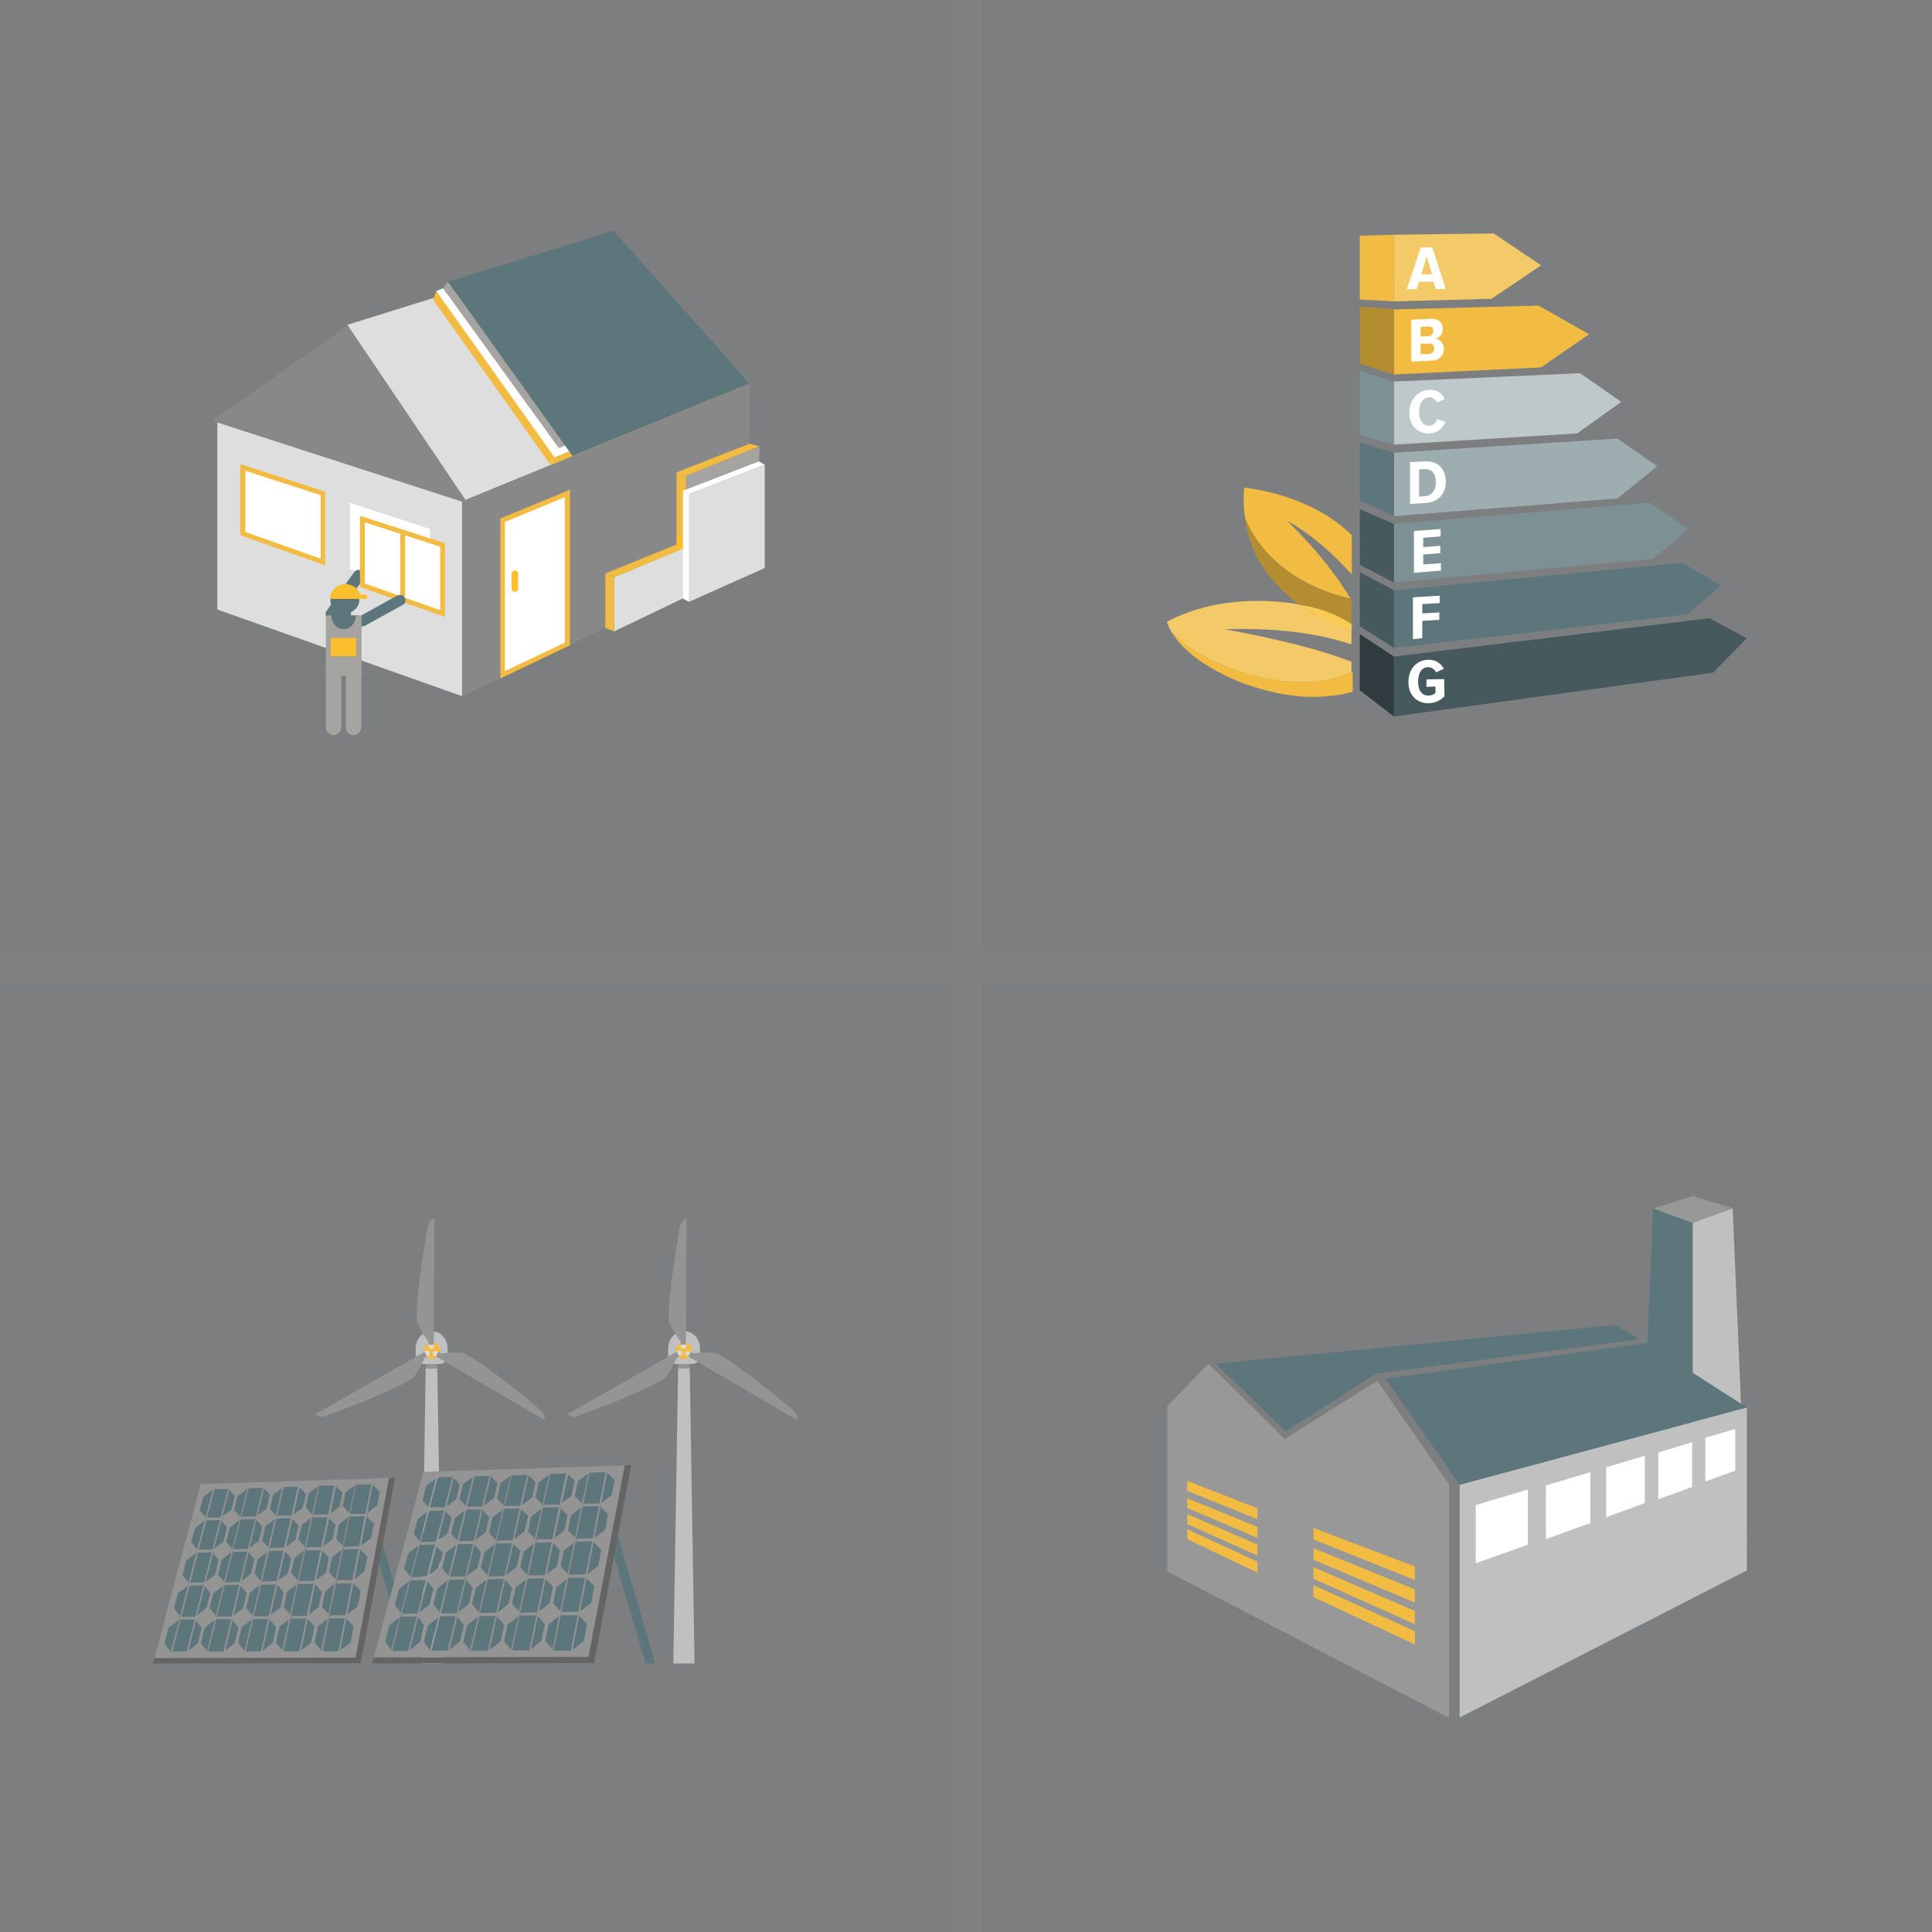 <?xml version="1.0" encoding="utf-8"?>
<!-- Generator: Adobe Illustrator 25.2.1, SVG Export Plug-In . SVG Version: 6.00 Build 0)  -->
<svg version="1.1" id="Ebene_1" xmlns="http://www.w3.org/2000/svg" xmlns:xlink="http://www.w3.org/1999/xlink" x="0px" y="0px"
	 viewBox="0 0 600 600" style="enable-background:new 0 0 600 600;" xml:space="preserve">
<rect x="0" y="0" width="600" height="600" fill="#808080" stroke="none"/>
<style type="text/css">
	.st0{opacity:0.1;fill:#5D767B;}
	.st1{fill:#989898;}
	.st2{fill:#5D767B;}
	.st3{fill:#C0C0C0;}
	.st4{fill:#F1BC41;}
	.st5{fill:#FBBE2C;}
	.st6{fill:#FFFFFF;}
	.st7{fill:none;}
	.st8{fill:#E8B01C;}
	.st9{fill:#B58D31;}
	.st10{fill:#FCCB56;}
	.st11{fill:#F4C967;}
	.st12{fill:#46595C;}
	.st13{fill:#2F3B3E;}
	.st14{fill:#7D9195;}
	.st15{fill:#9EADB0;}
	.st16{fill:#BEC8CA;}
	.st17{fill:#949494;}
	.st18{fill:#DADADA;}
	.st19{fill:#646464;}
	.st20{fill:#DEDEDE;}
	.st21{fill:#FFFFFF;stroke:#FFFFFF;stroke-width:1.446;}
	.st22{fill:#FFFFFF;stroke:#FFFFFF;stroke-width:1.489;}
	.st23{fill:#898888;}
	.st24{fill:#A5A4A0;}
	.st25{fill:#898888;stroke:#898888;stroke-width:1.512;}
</style>
<rect x="305" class="st0" width="295" height="295"/>
<rect class="st0" width="295" height="295"/>
<rect y="305" class="st0" width="295" height="295"/>
<rect x="305" y="305" class="st0" width="295" height="295"/>
<g>
	<polygon class="st1" points="450,461 427.7,428.8 399,446.9 375.3,423.5 362.5,436.7 362.5,488 450,533.5 	"/>
	<polygon class="st1" points="538.1,375.2 525.7,380.5 513.4,375.3 525.7,371.5 	"/>
	<polygon class="st2" points="525.7,487.2 509,478.6 513.4,375.3 525.7,379.8 	"/>
	<polygon class="st3" points="525.7,487.2 542.5,478.6 538.1,375.3 525.7,379.8 	"/>
	<polygon class="st4" points="390.5,471.8 368.7,463 368.7,459.9 390.5,468.4 	"/>
	<polygon class="st4" points="390.5,477.6 368.7,468.3 368.7,465.3 390.5,474.2 	"/>
	<polygon class="st4" points="390.5,483.1 368.7,473.3 368.7,470.2 390.5,479.7 	"/>
	<polygon class="st4" points="390.5,488.4 368.7,478 368.7,474.9 390.5,485 	"/>
	<polygon class="st4" points="439.4,490.7 407.9,478.1 407.9,474.5 439.4,486.5 	"/>
	<polygon class="st4" points="439.4,497.7 407.9,484.4 407.9,480.8 439.4,493.6 	"/>
	<polygon class="st4" points="439.4,504.4 407.9,490.3 407.9,486.7 439.4,500.3 	"/>
	<polygon class="st4" points="439.4,510.7 407.9,496 407.9,492.3 439.4,506.6 	"/>
	<path class="st5" d="M439.4,506.6"/>
	<polygon class="st3" points="453.3,533.4 542.5,487.7 542.5,437.1 453.3,461.1 	"/>
	<polygon class="st6" points="529.6,446.5 538.9,443.8 538.9,456.7 529.6,460.1 	"/>
	<polygon class="st6" points="515,451.1 525.5,447.9 525.5,461.8 515,465.6 	"/>
	<polygon class="st6" points="498.8,455.7 510.8,452.1 510.8,466.8 498.8,471.2 	"/>
	<polygon class="st6" points="480.1,461.3 493.9,457.2 493.9,473 480.1,478 	"/>
	<polygon class="st6" points="458.3,467.4 474.5,462.6 474.5,479.7 458.3,485.5 	"/>
	<path d="M458.3,485.5"/>
	<polygon class="st2" points="377.6,423.5 399.3,444.5 427.3,426.6 509.2,415.9 501.6,411.5 	"/>
	<polygon class="st2" points="511.3,417.1 430.3,428.2 453.3,461.1 542.5,437.1 	"/>
</g>
<g>
	<polygon class="st7" points="419.6,199.3 419.6,199.3 419.6,199.3 	"/>
	<path class="st7" d="M380.3,195.4c18.1,3.3,31,6.8,39.4,10.1v-5.4C410.6,197.2,399.2,195,380.3,195.4z"/>
	<path class="st7" d="M399.7,161.6c10.5,10.3,16.2,18.2,19.7,24.2c0,0,0,0,0,0c0,0.1,0.1,0.1,0.1,0.2c0.1,0.1,0.2,0.3,0.2,0.4v-8.1
		C414.2,172,407.1,165.8,399.7,161.6z"/>
	<path class="st5" d="M419.7,186.5L419.7,186.5c-0.1-0.1-0.2-0.3-0.2-0.4C419.6,186.2,419.6,186.3,419.7,186.5z"/>
	<path class="st4" d="M419.4,185.9c-3.6-6-9.2-13.9-19.7-24.2c7.5,4.2,14.5,10.4,20.1,16.7v-12.2c-7.9-7.9-20-13-33.4-14.8
		c-0.3,3.4-0.2,6.6,0.3,9.6C392.9,175.9,407.6,183.3,419.4,185.9z"/>
	<path class="st5" d="M387.4,165.1c-0.3-1.3-0.6-2.7-0.8-4.1C386.8,162.3,387.1,163.7,387.4,165.1z"/>
	<path class="st5" d="M394.5,179.2c2.7,3.3,5.8,6.2,9,8.6c0,0,0,0,0.1,0C400.3,185.4,397.2,182.5,394.5,179.2z"/>
	<path class="st5" d="M394.5,179.1c-3.1-4-5.6-8.6-7-14C388.8,170.5,391.3,175.2,394.5,179.1z"/>
	<path class="st8" d="M394.5,179.2C394.5,179.2,394.5,179.2,394.5,179.2C394.5,179.2,394.5,179.2,394.5,179.2z"/>
	<path class="st8" d="M387.4,165.1C387.4,165.1,387.4,165.1,387.4,165.1C387.4,165.1,387.4,165.1,387.4,165.1z"/>
	<path class="st8" d="M419.4,185.9c0,0.1,0.1,0.1,0.1,0.2C419.5,186,419.4,185.9,419.4,185.9C419.4,185.9,419.4,185.9,419.4,185.9z"
		/>
	<path class="st8" d="M386.6,160.9C386.6,160.9,386.6,160.9,386.6,160.9C386.6,160.9,386.6,160.9,386.6,160.9
		C386.6,160.9,386.6,160.9,386.6,160.9z"/>
	<path class="st9" d="M403.6,187.8c0.8,0.1,1.5,0.3,2.2,0.4c5.3,1.1,10,3,13.9,5.6v-7.3c-0.1-0.1-0.2-0.3-0.2-0.4
		c0-0.1-0.1-0.1-0.1-0.2c-11.8-2.5-26.5-10-32.8-25c0,0,0,0,0,0c0.2,1.4,0.5,2.8,0.8,4.1c0,0,0,0,0,0.1c1.4,5.4,3.9,10.1,7,14
		c0,0,0,0,0,0C397.2,182.5,400.3,185.4,403.6,187.8z"/>
	<path class="st10" d="M377.1,208.1c-0.5-0.3-1-0.5-1.4-0.8C376.1,207.6,376.6,207.8,377.1,208.1z"/>
	<path class="st10" d="M390.5,213.8c-0.4-0.1-0.8-0.2-1.2-0.4C389.7,213.5,390.1,213.7,390.5,213.8z"/>
	<path class="st10" d="M392.9,214.5c-0.4-0.1-0.7-0.2-1.1-0.3C392.2,214.3,392.6,214.4,392.9,214.5z"/>
	<path class="st10" d="M381.2,210.3c-0.5-0.2-0.9-0.4-1.4-0.7C380.3,209.8,380.8,210,381.2,210.3z"/>
	<path class="st10" d="M364.1,196.7c2,3.3,5.3,6.4,9.4,9.2C369.4,203.1,366.1,199.9,364.1,196.7z"/>
	<path class="st10" d="M375.2,207c-0.5-0.3-1-0.6-1.5-0.9C374.2,206.4,374.7,206.7,375.2,207z"/>
	<path class="st10" d="M395.4,215.1c-0.3-0.1-0.5-0.1-0.8-0.2C394.9,215,395.1,215,395.4,215.1z"/>
	<path class="st10" d="M379.1,209.2c-0.5-0.2-0.9-0.5-1.4-0.7C378.2,208.7,378.6,209,379.1,209.2z"/>
	<path class="st10" d="M403.9,216.3c-0.3,0-0.6,0-0.8-0.1C403.3,216.3,403.6,216.3,403.9,216.3z"/>
	<path class="st10" d="M406.5,216.5c-0.3,0-0.6,0-0.9,0C405.9,216.5,406.2,216.5,406.5,216.5z"/>
	<path class="st10" d="M401.2,216.1c-0.2,0-0.4,0-0.7-0.1C400.7,216,400.9,216,401.2,216.1z"/>
	<path class="st10" d="M411.5,216.4c-0.3,0-0.6,0-1,0.1C410.9,216.4,411.2,216.4,411.5,216.4z"/>
	<path class="st10" d="M383.4,211.2c-0.4-0.2-0.9-0.4-1.3-0.6C382.5,210.9,383,211,383.4,211.2z"/>
	<path class="st10" d="M416.4,215.8c-0.3,0.1-0.6,0.1-1,0.2C415.7,215.9,416,215.8,416.4,215.8z"/>
	<path class="st11" d="M419.7,208.8v-3.3c-8.4-3.3-21.3-6.8-39.4-10.1c18.9-0.5,30.2,1.8,39.4,4.7v-4.5c-0.7-0.2-1.5-0.5-2.3-0.7
		c-0.1,0-0.2-0.1-0.3-0.1c-2.8-1-5.8-2.3-8.7-3.9c-0.1,0-0.1-0.1-0.2-0.1c-1-0.5-1.9-1.1-2.9-1.8c0,0-0.1-0.1-0.1-0.1
		c-0.6-0.4-1.2-0.8-1.8-1.2c-13-2.2-28.3-1.4-41,5.4c0.4,1.2,0.9,2.3,1.6,3.5C375.8,208.2,402.5,216.6,419.7,208.8z"/>
	<path class="st10" d="M388.1,213c-0.4-0.1-0.8-0.3-1.3-0.4C387.2,212.7,387.6,212.9,388.1,213z"/>
	<path class="st10" d="M414,216.1c-0.3,0-0.6,0.1-1,0.1C413.3,216.2,413.7,216.2,414,216.1z"/>
	<path class="st10" d="M385.7,212.2c-0.4-0.2-0.9-0.3-1.3-0.5C384.9,211.8,385.3,212,385.7,212.2z"/>
	<path class="st10" d="M409,216.5c-0.3,0-0.6,0-1,0C408.4,216.5,408.7,216.5,409,216.5z"/>
	<path class="st10" d="M418.7,215.2c-0.3,0.1-0.6,0.2-0.9,0.2C418.1,215.4,418.4,215.3,418.7,215.2z"/>
	<path class="st10" d="M408.3,190.8c-1-0.5-1.9-1.1-2.9-1.8C406.4,189.7,407.3,190.3,408.3,190.8z"/>
	<path class="st10" d="M403.6,187.8C403.6,187.8,403.6,187.7,403.6,187.8c0.5,0.4,1.1,0.8,1.7,1.2
		C404.7,188.6,404.2,188.2,403.6,187.8z"/>
	<path class="st10" d="M417.2,194.8c-2.8-1-5.8-2.3-8.7-3.9C411.4,192.5,414.3,193.9,417.2,194.8z"/>
	<path class="st10" d="M417.4,194.9c0.8,0.3,1.5,0.5,2.3,0.7v0C419,195.4,418.2,195.2,417.4,194.9z"/>
	<path class="st10" d="M405.4,189c0,0-0.1-0.1-0.1-0.1C405.3,189,405.4,189,405.4,189z"/>
	<path class="st10" d="M408.5,190.9c-0.1,0-0.1-0.1-0.2-0.1C408.4,190.8,408.4,190.9,408.5,190.9z"/>
	<path class="st10" d="M417.4,194.9c-0.1,0-0.2-0.1-0.3-0.1C417.2,194.9,417.3,194.9,417.4,194.9z"/>
	<path class="st10" d="M419.7,193.8c-3.9-2.6-8.5-4.5-13.9-5.6c-0.7-0.1-1.5-0.3-2.2-0.4c0.6,0.4,1.1,0.8,1.7,1.2
		c0,0,0.1,0.1,0.1,0.1c1,0.6,1.9,1.2,2.9,1.8c0.1,0,0.1,0.1,0.2,0.1c2.9,1.7,5.9,3,8.7,3.9c0.1,0,0.2,0.1,0.3,0.1
		c0.8,0.3,1.5,0.5,2.3,0.7V193.8z"/>
	<polygon class="st8" points="364.1,196.7 364.1,196.7 364.1,196.7 	"/>
	<path class="st8" d="M382.1,210.7c-0.3-0.1-0.6-0.3-0.9-0.4C381.5,210.4,381.8,210.5,382.1,210.7z"/>
	<path class="st8" d="M379.9,209.6c-0.3-0.1-0.5-0.3-0.8-0.4C379.4,209.3,379.6,209.5,379.9,209.6z"/>
	<path class="st8" d="M377.7,208.5c-0.2-0.1-0.4-0.2-0.6-0.4C377.3,208.2,377.5,208.4,377.7,208.5z"/>
	<path class="st8" d="M375.7,207.3c-0.2-0.1-0.3-0.2-0.5-0.3C375.4,207.1,375.5,207.2,375.7,207.3z"/>
	<path class="st8" d="M384.4,211.6c-0.3-0.1-0.7-0.3-1-0.4C383.8,211.4,384.1,211.5,384.4,211.6z"/>
	<path class="st8" d="M405.6,216.5c-0.6,0-1.1-0.1-1.7-0.1C404.4,216.4,405,216.4,405.6,216.5z"/>
	<path class="st8" d="M410.6,216.5c-0.5,0-1,0-1.5,0.1C409.5,216.5,410.1,216.5,410.6,216.5z"/>
	<path class="st8" d="M418.7,215.2c0.3-0.1,0.7-0.2,1-0.3v0C419.4,215,419,215.1,418.7,215.2z"/>
	<path class="st8" d="M373.7,206c-0.1-0.1-0.2-0.1-0.3-0.2C373.6,205.9,373.7,206,373.7,206z"/>
	<path class="st8" d="M417.7,215.5c-0.5,0.1-0.9,0.2-1.4,0.3C416.8,215.7,417.3,215.6,417.7,215.5z"/>
	<path class="st8" d="M415.4,215.9c-0.5,0.1-0.9,0.1-1.4,0.2C414.5,216.1,414.9,216,415.4,215.9z"/>
	<path class="st8" d="M413,216.3c-0.5,0.1-1,0.1-1.5,0.1C412,216.4,412.5,216.3,413,216.3z"/>
	<path class="st8" d="M408.1,216.5c-0.5,0-1.1,0-1.6,0C407,216.5,407.5,216.5,408.1,216.5z"/>
	<path class="st8" d="M389.3,213.4c-0.4-0.1-0.8-0.3-1.2-0.4C388.5,213.2,388.9,213.3,389.3,213.4z"/>
	<path class="st8" d="M386.8,212.6c-0.4-0.1-0.7-0.3-1.1-0.4C386.1,212.3,386.4,212.4,386.8,212.6z"/>
	<path class="st8" d="M391.9,214.2c-0.5-0.1-0.9-0.3-1.4-0.4C390.9,213.9,391.4,214.1,391.9,214.2z"/>
	<path class="st8" d="M403,216.3c-0.6-0.1-1.3-0.1-1.9-0.2C401.8,216.2,402.4,216.2,403,216.3z"/>
	<path class="st8" d="M400.5,216c-1.7-0.2-3.4-0.5-5.1-0.9C397.1,215.5,398.8,215.8,400.5,216z"/>
	<path class="st8" d="M394.6,214.9c-0.6-0.1-1.1-0.3-1.7-0.4C393.5,214.6,394.1,214.8,394.6,214.9z"/>
	<path class="st4" d="M419.7,208.8c-17.2,7.7-43.9-0.6-55.6-12.2c0,0,0,0,0,0c2,3.3,5.3,6.4,9.4,9.2c0.1,0.1,0.2,0.1,0.3,0.2
		c0.5,0.3,1,0.6,1.5,0.9c0.2,0.1,0.3,0.2,0.5,0.3c0.5,0.3,0.9,0.6,1.4,0.8c0.2,0.1,0.4,0.2,0.6,0.4c0.5,0.2,0.9,0.5,1.4,0.7
		c0.3,0.1,0.5,0.3,0.8,0.4c0.4,0.2,0.9,0.4,1.4,0.7c0.3,0.1,0.6,0.3,0.9,0.4c0.4,0.2,0.9,0.4,1.3,0.6c0.3,0.1,0.7,0.3,1,0.4
		c0.4,0.2,0.9,0.3,1.3,0.5c0.4,0.1,0.7,0.3,1.1,0.4c0.4,0.2,0.8,0.3,1.3,0.4c0.4,0.1,0.8,0.3,1.2,0.4c0.4,0.1,0.8,0.3,1.2,0.4
		c0.5,0.1,0.9,0.3,1.4,0.4c0.4,0.1,0.7,0.2,1.1,0.3c0.6,0.1,1.1,0.3,1.7,0.4c0.3,0.1,0.5,0.1,0.8,0.2c1.7,0.4,3.4,0.7,5.1,0.9
		c0.2,0,0.4,0,0.7,0.1c0.6,0.1,1.3,0.2,1.9,0.2c0.3,0,0.6,0,0.8,0.1c0.6,0,1.1,0.1,1.7,0.1c0.3,0,0.6,0,0.9,0c0.5,0,1.1,0,1.6,0
		c0.3,0,0.6,0,1,0c0.5,0,1,0,1.5-0.1c0.3,0,0.6,0,1-0.1c0.5,0,1-0.1,1.5-0.1c0.3,0,0.7-0.1,1-0.1c0.5-0.1,1-0.1,1.4-0.2
		c0.3-0.1,0.6-0.1,1-0.2c0.5-0.1,0.9-0.2,1.4-0.3c0.3-0.1,0.6-0.1,0.9-0.2c0.4-0.1,0.7-0.2,1-0.3V208.8z"/>
	<path class="st6" d="M420,186.9c-0.1-0.2-0.2-0.3-0.3-0.5v0C419.8,186.6,419.9,186.8,420,186.9z"/>
	<path class="st6" d="M420.6,187.9c0.2,0.3,0.3,0.6,0.5,0.9C420.9,188.5,420.7,188.2,420.6,187.9z"/>
	<path class="st6" d="M420,186.9c0.2,0.3,0.4,0.6,0.5,1C420.4,187.6,420.2,187.3,420,186.9z"/>
	<path class="st6" d="M420.9,214.5c-0.3,0.1-0.6,0.2-0.9,0.3C420.3,214.7,420.6,214.6,420.9,214.5z"/>
	<path class="st6" d="M419.7,195.7L419.7,195.7c0.1,0,0.2,0.1,0.2,0.1C419.9,195.7,419.8,195.7,419.7,195.7z"/>
	<path class="st6" d="M420.3,195.8c-0.1,0-0.2-0.1-0.4-0.1C420.1,195.8,420.2,195.8,420.3,195.8z"/>
	<path class="st6" d="M419.7,214.9L419.7,214.9c0.1,0,0.2-0.1,0.3-0.1C419.9,214.9,419.8,214.9,419.7,214.9z"/>
	<polygon class="st12" points="432.9,203.9 530.9,192 542.5,198.2 532,208.9 432.9,222.5 	"/>
	<polygon class="st13" points="422.3,196.9 432.9,203.9 432.9,222.5 422.3,214.4 	"/>
	<polygon class="st2" points="432.9,183.3 522.4,174.8 534.4,181.8 524.1,190.8 432.9,201.2 	"/>
	<polygon class="st12" points="422.3,177.7 432.9,183.3 432.9,201.2 422.3,194.5 	"/>
	<polygon class="st14" points="432.9,162.7 512.2,156.1 524.3,164.3 513.3,173.6 432.9,180.9 	"/>
	<polygon class="st12" points="422.3,158.1 432.9,162.7 432.9,180.9 422.3,175.4 	"/>
	<polygon class="st15" points="432.9,140.6 502.3,136.2 514.7,144.8 502.3,154.8 432.9,160.3 	"/>
	<polygon class="st2" points="422.3,137.4 432.9,140.6 432.9,160.3 422.3,155.5 	"/>
	<polygon class="st16" points="432.9,118.5 490.7,115.9 503.5,124.8 489.8,134.6 432.9,138.1 	"/>
	<polygon class="st14" points="422.3,115.2 432.9,118.5 432.9,138.1 422.3,135.2 	"/>
	<polygon class="st4" points="432.9,96.1 477.8,94.9 493.5,103.8 478.6,114.1 432.9,116.3 	"/>
	<polygon class="st9" points="422.3,95.2 432.9,96.1 432.9,116.3 422.3,113 	"/>
	<polygon class="st11" points="432.9,72.9 463.9,72.5 478.6,82.4 463.2,92.8 432.9,93.6 	"/>
	<polygon class="st4" points="422.3,73.2 432.9,72.9 432.9,93.6 422.3,93 	"/>
	<g>
		<path class="st6" d="M445.9,89.8l-0.7-2.3l-4.5,0l-0.7,2.3l-3.1,0l4.3-12.9l3.6-0.1l4.2,12.9L445.9,89.8z M443.1,79.6l-1.7,5.6
			l3.3,0L443.1,79.6z"/>
	</g>
	<g>
		<path class="st6" d="M438.3,112.3v-13l6-0.3c2.6-0.1,3.8,1.4,3.8,3.1c0,1.6-1,2.8-2.3,3.1c1.5,0.2,2.6,1.5,2.6,3.1
			c0,2-1.2,3.6-3.9,3.7L438.3,112.3z M445.1,102.8c0-0.9-0.5-1.5-1.5-1.4l-2.4,0.1v3l2.4-0.1C444.6,104.3,445.1,103.7,445.1,102.8z
			 M445.4,108.2c0-0.9-0.6-1.6-1.7-1.5l-2.5,0.1v3.2l2.5-0.1C444.8,109.8,445.4,109.2,445.4,108.2z"/>
	</g>
	<g>
		<path class="st6" d="M437.7,128.2c0-3.9,2.4-6.9,6.1-7.1c2.8-0.2,4.1,1.3,4.9,2.8l-2.4,1.1c-0.5-1-1.3-1.7-2.5-1.6
			c-2,0.1-3.1,2-3.1,4.6c0,2.5,1.2,4.3,3.2,4.2c1.2-0.1,2.1-0.9,2.5-2l2.5,0.8c-0.7,1.6-2,3.4-4.9,3.6
			C440.1,134.7,437.7,132.1,437.7,128.2z"/>
	</g>
	<g>
		<path class="st6" d="M437.9,156.5v-13l4.7-0.2c4-0.2,6.3,2.3,6.4,6.1c0.1,3.8-2.2,6.6-6.3,6.8L437.9,156.5z M445.9,149.7
			c0-2.6-1.2-4.1-3.4-4l-1.8,0.1l0,8.4l1.8-0.1C444.8,153.9,446,152.1,445.9,149.7z"/>
	</g>
	<g>
		<path class="st6" d="M439.1,177.9v-13l8.3-0.6l0,2.3L442,167l0,2.9l5.3-0.4l0,2.3l-5.3,0.4l0,3.1l5.5-0.4l0,2.3L439.1,177.9z"/>
	</g>
	<g>
		<path class="st6" d="M438.8,198.5v-13l8.3-0.5l0,2.3l-5.4,0.3l0,2.9l5.3-0.3l0,2.3l-5.3,0.3l0,5.4L438.8,198.5z"/>
	</g>
	<g>
		<path class="st6" d="M437.4,211.8c0-4,2.5-6.8,6.1-6.9c2.5-0.1,4.1,1.3,4.9,2.8l-2.4,1.1c-0.5-0.9-1.3-1.6-2.5-1.6
			c-1.9,0-3.1,1.7-3.1,4.5c0,2.8,1.3,4.4,3.2,4.3c1,0,1.8-0.4,2.2-0.8l0-2l-2.8,0.1l0-2.3l5.5-0.1l0.1,5.3c-1.2,1.3-2.8,2.1-5,2.2
			C439.9,218.4,437.4,215.8,437.4,211.8z"/>
	</g>
</g>
<g>
	<polygon class="st7" points="132.5,424.7 132.2,516.6 135.8,516.6 135.6,424.7 	"/>
	<polygon class="st3" points="132.2,424.7 135.8,424.7 137.3,516.6 130.8,516.6 	"/>
	<g>
		<rect x="132.3" y="423.2" class="st17" width="3.5" height="1.8"/>
		<rect x="132.3" y="423.2" class="st17" width="3.5" height="1.8"/>
	</g>
	<path class="st3" d="M129.1,418.7v2.3c0,1.4,1.1,2.6,2.4,2.6h5.1c1.3,0,2.4-1.1,2.4-2.6v-2.3c0-2.9-2.2-5.3-4.9-5.3
		C131.3,413.4,129.1,415.8,129.1,418.7"/>
	<path class="st4" d="M133.5,417c-1.4,0.4-2.2,1.7-1.8,3.1c0.4,1.4,1.7,2.2,3.1,1.8c1.3-0.4,2.2-1.7,1.8-3.1
		c-0.3-1.1-1.3-1.9-2.4-1.9C133.9,416.9,133.7,417,133.5,417"/>
	<path class="st17" d="M98.1,439.4c0.8,0.6,1.8,0.7,2.8,0.4c4.8-1.7,20.2-7.4,27-11.6c1.6-1,4-6.6,4-6.6l0.8-0.4l-0.8-1.4l-34,19.4
		L98.1,439.4z"/>
	<path class="st18" d="M133.4,419.8L133.4,419.8c-0.2-0.4-0.7-0.5-1.1-0.3l-0.5,0.3l0.8,1.4l0.4-0.2
		C133.5,420.7,133.6,420.2,133.4,419.8"/>
	<path class="st17" d="M169.1,440.7c0.1-1-0.3-1.9-1-2.6c-3.9-3.3-16.5-13.8-23.5-17.6c-1.7-0.9-7.7-0.2-7.7-0.2l-0.8-0.5l-0.8,1.4
		l33.8,19.8L169.1,440.7z"/>
	<path class="st18" d="M134.5,419.9L134.5,419.9c-0.2,0.4-0.1,0.9,0.3,1.1l0.5,0.3l0.8-1.4l-0.4-0.2
		C135.2,419.4,134.7,419.6,134.5,419.9"/>
	<path class="st17" d="M134.6,378.5c-0.9,0.4-1.5,1.2-1.7,2.2c-0.9,5-3.7,21.2-3.5,29.2c0.1,1.9,3.7,6.8,3.7,6.8l0,0.9l1.6,0
		l0.2-39.2L134.6,378.5z"/>
	<path class="st18" d="M133.9,418.9L133.9,418.9c0.4,0,0.8-0.4,0.8-0.8l0-0.5l-1.6,0l0,0.5C133.1,418.5,133.4,418.9,133.9,418.9"/>
	<g>
		<polygon class="st2" points="117.8,475.9 115.5,478 126.9,516.6 129.7,516.6 		"/>
		<g>
			<polyline class="st19" points="122.7,458.9 120.8,459 110.3,514.7 48,514.9 62.4,460.9 47.5,516.6 112,516.5 122.7,458.9 			"/>
			<path class="st17" d="M60.7,502l-4.5,0l-0.3,1l4.5,0L60.7,502 M72,501.9l-4.6,0l-0.2,1l4.6,0L72,501.9 M83.5,501.8l-4.7,0l-0.2,1
				l4.7,0L83.5,501.8 M95.4,501.7l-4.8,0l-0.2,1l4.8,0L95.4,501.7 M107.5,501.6l-4.9,0.1l-0.2,1l4.9,0L107.5,501.6 M63.4,491.4
				l-4.5,0.1l-0.2,0.9l4.5-0.1L63.4,491.4 M74.5,491.3l-4.6,0.1l-0.2,1l4.6-0.1L74.5,491.3 M86,491.1l-4.7,0.1l-0.2,1l4.7-0.1
				L86,491.1 M97.6,490.9l-4.8,0.1l-0.2,1l4.8-0.1L97.6,490.9 M109.6,490.7l-4.9,0.1l-0.2,1l4.9-0.1L109.6,490.7 M66,481.2l-4.4,0.1
				l-0.2,0.9l4.4-0.1L66,481.2 M77,481l-4.5,0.1l-0.2,0.9l4.5-0.1L77,481 M88.3,480.7l-4.6,0.1l-0.2,0.9l4.6-0.1L88.3,480.7
				 M99.9,480.5l-4.7,0.1l-0.2,0.9l4.7-0.1L99.9,480.5 M111.7,480.2l-4.8,0.1l-0.2,0.9l4.8-0.1L111.7,480.2 M68.5,471.2l-4.4,0.1
				l-0.2,0.9l4.4-0.1L68.5,471.2 M79.4,470.9l-4.5,0.1l-0.2,0.9l4.5-0.1L79.4,470.9 M90.6,470.6l-4.5,0.1l-0.2,0.9l4.6-0.1
				L90.6,470.6 M102,470.3l-4.6,0.1l-0.2,0.9l4.7-0.1L102,470.3 M113.6,470l-4.8,0.1l-0.2,0.9l4.8-0.1L113.6,470 M70.8,462.4
				l0.1-0.3l0.3,0l-0.1,0.4l1.8,2l-1.1,4.2l-2.9,2.2l-0.3,1.2l1.8,2.1l-1.1,4.4l-3,2.3l-0.3,1.2l1.8,2.2l-1.1,4.5l-3,2.3l-0.3,1.3
				l1.9,2.3l-1.2,4.6l-3.1,2.4l-0.3,1.3l1.9,2.4l-1.2,4.8l-3.1,2.4l-0.1,0.3h-0.4l0-0.1l-4.6,0l0,0.1h-0.4l0.1-0.3l-1.8-2.4l1.3-4.8
				l3.1-2.4l0.3-1.3l-1.8-2.3l1.2-4.6l3-2.3l0.3-1.3l-1.8-2.2l1.2-4.5l3-2.3l0.3-1.2l-1.8-2.2l1.2-4.3l2.9-2.2l0.3-1.2l-1.8-2.1
				l1.1-4.2l2.9-2.2l0.1-0.4l0.3,0l-0.1,0.3L70.8,462.4 M81.6,462.1l0.1-0.3l0.3,0l-0.1,0.4l1.9,2l-1,4.3l-3,2.2l-0.3,1.2l1.9,2.1
				l-1,4.4l-3,2.3l-0.3,1.3l1.9,2.2l-1.1,4.5l-3,2.3l-0.3,1.3l1.9,2.3l-1.1,4.7l-3.1,2.4l-0.3,1.3l2,2.4l-1.1,4.8l-3.1,2.5l-0.1,0.3
				h-0.4l0-0.1l-4.7,0l0,0.1h-0.4l0.1-0.3l-1.9-2.4l1.2-4.8l3.1-2.4l0.3-1.3l-1.9-2.3l1.2-4.6l3-2.3l0.3-1.3l-1.9-2.2l1.1-4.5l3-2.3
				l0.3-1.2l-1.9-2.2l1.1-4.4l2.9-2.2l0.3-1.2l-1.9-2.1l1.1-4.2l2.9-2.2l0.1-0.4l0.3,0l-0.1,0.3L81.6,462.1 M92.6,461.7l0.1-0.3
				l0.4,0l-0.1,0.4l2,2.1l-1,4.3l-3,2.2l-0.3,1.2l2,2.1l-1,4.4l-3,2.3l-0.3,1.3l2,2.2l-1,4.6l-3.1,2.4l-0.3,1.3l2,2.3l-1,4.7
				l-3.1,2.4l-0.3,1.3l2,2.4l-1.1,4.8l-3.2,2.5l-0.1,0.3H81l0-0.1l-4.8,0l0,0.1h-0.4l0.1-0.3l-2-2.4l1.1-4.8l3.1-2.4l0.3-1.3l-2-2.3
				l1.1-4.7l3.1-2.4L81,491l-2-2.3l1.1-4.5l3-2.3l0.3-1.3l-1.9-2.2l1-4.4l3-2.2l0.3-1.2l-1.9-2.1l1-4.3l2.9-2.2l0.1-0.4l0.4,0
				l-0.1,0.3L92.6,461.7 M103.9,461.4l0.1-0.3l0.4,0l-0.1,0.4l2.1,2.1l-0.9,4.3l-3,2.3l-0.3,1.2l2.1,2.1l-0.9,4.4l-3,2.3l-0.3,1.3
				l2.1,2.2l-0.9,4.6l-3.1,2.4l-0.3,1.3l2.1,2.3l-1,4.7l-3.1,2.4l-0.3,1.3l2.1,2.4l-1,4.9l-3.2,2.5l-0.1,0.3H93l0-0.1l-4.9,0l0,0.1
				h-0.4l0.1-0.3l-2.1-2.5l1.1-4.9l3.1-2.4l0.3-1.3l-2.1-2.4l1-4.7l3.1-2.4l0.3-1.3l-2.1-2.3l1-4.6l3-2.3l0.3-1.3l-2-2.2l1-4.4
				l3-2.3l0.3-1.2l-2-2.1l0.9-4.3l3-2.2l0.1-0.4l0.4,0l-0.1,0.3L103.9,461.4 M115.4,461l0.1-0.3l0.4,0l-0.1,0.4l2.2,2.1l-0.8,4.3
				l-3,2.3l-0.2,1.2l2.2,2.1l-0.9,4.5l-3.1,2.3l-0.3,1.3l2.2,2.2l-0.9,4.6l-3.1,2.4l-0.3,1.3l2.2,2.3l-0.9,4.8l-3.2,2.4l-0.3,1.4
				l2.2,2.4l-0.9,4.9l-3.2,2.5l-0.1,0.3l-0.4,0l0-0.1l-5,0l0,0.1l-0.4,0l0.1-0.3l-2.2-2.5l1-4.9l3.2-2.5l0.3-1.4l-2.2-2.4l1-4.7
				l3.1-2.4l0.3-1.3l-2.1-2.3l0.9-4.6l3.1-2.3l0.3-1.3l-2.1-2.2l0.9-4.4l3-2.3l0.3-1.2l-2.1-2.1l0.9-4.3l3-2.2l0.1-0.4l0.4,0
				l-0.1,0.3L115.4,461 M120.8,459l-58.5,1.9L48,514.9l62.4-0.1L120.8,459"/>
			<path class="st2" d="M55.5,503.2l-3.1,2.4l-1.3,4.8l1.8,2.4L55.5,503.2 M60.7,503.2l-2.4,9.6l3.1-2.4l1.2-4.8L60.7,503.2
				 M78.2,503l-3.1,2.4l-1.1,4.8l2,2.4L78.2,503 M83.7,503l-2.2,9.7l3.2-2.5l1.1-4.8L83.7,503 M101.9,502.8l-3.2,2.5l-1,4.9l2.2,2.5
				L101.9,502.8 M107.6,502.7l-1.9,9.8l3.2-2.5l0.9-4.9L107.6,502.7 M66.7,503.1l-3.1,2.4l-1.2,4.8l1.9,2.4L66.7,503.1 M72.1,503.1
				l-2.3,9.6l3.1-2.5l1.1-4.8L72.1,503.1 M89.9,502.9l-3.1,2.4l-1.1,4.9l2.1,2.5L89.9,502.9 M95.5,502.8l-2.1,9.8l3.2-2.5l1-4.9
				L95.5,502.8 M60.4,503l-4.5,0l-2.6,9.9l4.6,0L60.4,503 M71.7,502.9l-4.6,0l-2.5,10l4.7,0L71.7,502.9 M83.3,502.8l-4.7,0l-2.3,10
				l4.8,0L83.3,502.8 M95.2,502.7l-4.8,0l-2.2,10.1l4.9,0L95.2,502.7 M107.3,502.6l-4.9,0l-2,10.2l5,0L107.3,502.6 M58.3,492.6
				l-3,2.3l-1.2,4.6l1.8,2.3L58.3,492.6 M63.4,492.5l-2.4,9.3l3.1-2.4l1.2-4.6L63.4,492.5 M80.7,492.3l-3.1,2.4l-1.1,4.7l2,2.3
				L80.7,492.3 M86.1,492.2l-2.1,9.4l3.1-2.4l1-4.7L86.1,492.2 M104.1,491.9l-3.1,2.4l-1,4.7l2.2,2.4L104.1,491.9 M109.8,491.8
				l-1.9,9.5l3.2-2.4l0.9-4.8L109.8,491.8 M69.3,492.5l-3,2.3l-1.2,4.6l1.9,2.3L69.3,492.5 M74.6,492.4l-2.2,9.4l3.1-2.4l1.1-4.7
				L74.6,492.4 M92.3,492.1l-3.1,2.4l-1,4.7l2.1,2.4L92.3,492.1 M97.8,492l-2,9.5l3.1-2.4l1-4.7L97.8,492 M63.1,492.4l-4.5,0.1
				l-2.5,9.6l4.5,0L63.1,492.4 M74.3,492.2l-4.6,0.1l-2.4,9.7l4.6,0L74.3,492.2 M85.7,492.1l-4.7,0.1l-2.3,9.7l4.7,0L85.7,492.1
				 M97.4,491.9l-4.8,0.1l-2.1,9.8l4.8,0L97.4,491.9 M109.4,491.7l-4.9,0.1l-2,9.8l4.9-0.1L109.4,491.7 M60.9,482.4l-3,2.3l-1.2,4.5
				l1.8,2.2L60.9,482.4 M66.1,482.3l-2.3,9l3-2.3l1.1-4.5L66.1,482.3 M83.1,481.9l-3,2.3l-1.1,4.5l2,2.3L83.1,481.9 M88.4,481.8
				l-2.1,9.1l3.1-2.4l1-4.6L88.4,481.8 M106.2,481.4l-3.1,2.3l-0.9,4.6l2.1,2.3L106.2,481.4 M111.8,481.3l-1.8,9.2l3.1-2.4l0.9-4.6
				L111.8,481.3 M71.9,482.1l-3,2.3l-1.1,4.5l1.9,2.2L71.9,482.1 M77.1,482l-2.2,9.1l3-2.3l1.1-4.5L77.1,482 M94.5,481.7l-3,2.3
				l-1,4.6l2.1,2.3L94.5,481.7 M100,481.6l-1.9,9.2l3.1-2.4l0.9-4.6L100,481.6 M65.7,482.1l-4.4,0.1l-2.4,9.3l4.5-0.1L65.7,482.1
				 M76.8,481.9l-4.5,0.1l-2.3,9.4l4.6-0.1L76.8,481.9 M88.1,481.6l-4.6,0.1l-2.2,9.4l4.7-0.1L88.1,481.6 M99.7,481.4l-4.7,0.1
				l-2.1,9.5l4.8-0.1L99.7,481.4 M111.5,481.1l-4.8,0.1l-1.9,9.5l4.9-0.1L111.5,481.1 M63.5,472.4l-2.9,2.2l-1.2,4.3l1.8,2.2
				L63.5,472.4 M68.6,472.3l-2.2,8.7l3-2.3l1.1-4.4L68.6,472.3 M85.4,471.8l-3,2.2l-1,4.4l1.9,2.2L85.4,471.8 M90.7,471.7l-2,8.8
				l3-2.3l1-4.4L90.7,471.7 M108.3,471.2l-3,2.3l-0.9,4.4l2.1,2.2L108.3,471.2 M113.8,471.1l-1.7,8.9l3.1-2.3l0.9-4.5L113.8,471.1
				 M74.4,472.1l-2.9,2.2l-1.1,4.4l1.9,2.2L74.4,472.1 M79.5,472l-2.1,8.8l3-2.3l1-4.4L79.5,472 M96.7,471.5l-3,2.3l-1,4.4l2,2.2
				L96.7,471.5 M102.1,471.4l-1.9,8.9l3-2.3l0.9-4.4L102.1,471.4 M68.3,472.1l-4.4,0.1l-2.4,9l4.4-0.1L68.3,472.1 M79.2,471.8
				l-4.5,0.1l-2.3,9.1L77,481L79.2,471.8 M90.4,471.5l-4.6,0.1l-2.1,9.1l4.6-0.1L90.4,471.5 M101.8,471.2l-4.7,0.1l-2,9.2l4.7-0.1
				L101.8,471.2 M113.5,470.9l-4.8,0.1l-1.9,9.3l4.8-0.1L113.5,470.9 M66.1,462.7l-2.9,2.2l-1.1,4.2l1.8,2.1L66.1,462.7 M71.1,462.6
				l-2.2,8.5l2.9-2.2l1.1-4.2L71.1,462.6 M87.7,462.1l-2.9,2.2l-1,4.3l1.9,2.1L87.7,462.1 M92.9,461.9l-1.9,8.6l3-2.2l1-4.3
				L92.9,461.9 M110.3,461.3l-3,2.2l-0.9,4.3l2.1,2.1L110.3,461.3 M115.7,461.2l-1.7,8.7l3-2.3l0.8-4.3L115.7,461.2 M76.8,462.4
				l-2.9,2.2l-1.1,4.2l1.9,2.1L76.8,462.4 M81.9,462.2l-2.1,8.5l3-2.2l1-4.3L81.9,462.2 M98.9,461.7l-3,2.2l-0.9,4.3l2,2.1
				L98.9,461.7 M104.2,461.5l-1.8,8.6l3-2.3l0.9-4.3L104.2,461.5 M70.8,462.4l-4.3,0.1l-2.3,8.8l4.4-0.1L70.8,462.4 M81.6,462.1
				l-4.4,0.1l-2.2,8.8l4.5-0.1L81.6,462.1 M92.6,461.7l-4.5,0.1l-2.1,8.9l4.5-0.1L92.6,461.7 M103.9,461.4l-4.6,0.1l-1.9,8.9
				l4.6-0.1L103.9,461.4 M115.4,461l-4.7,0.2l-1.8,9l4.8-0.1L115.4,461"/>
			<path class="st17" d="M66.5,462.3l-0.3,0l-0.1,0.4l-2.2,8.5l-0.3,1.2l-2.3,8.7l-0.3,1.2l-2.3,9l-0.3,1.3l-2.4,9.3l-0.3,1.3
				l-2.5,9.5l-0.1,0.3h0.4l0-0.1l2.6-9.9l0.3-1l2.5-9.6l0.2-0.9l2.4-9.3l0.2-0.9l2.4-9l0.2-0.9l2.3-8.8L66.5,462.3 M71.2,462.2
				l-0.3,0l-0.1,0.3l-2.3,8.8l-0.2,0.9l-2.3,9.1l-0.2,0.9l-2.4,9.3l-0.2,0.9l-2.5,9.6l-0.2,1l-2.5,9.9l0,0.1h0.4l0.1-0.3l2.4-9.6
				l0.3-1.3l2.4-9.3l0.3-1.3l2.3-9l0.3-1.2l2.2-8.7l0.3-1.2l2.2-8.5L71.2,462.2 M77.2,462l-0.3,0l-0.1,0.4l-2.1,8.5l-0.3,1.2
				l-2.2,8.8l-0.3,1.2l-2.2,9l-0.3,1.3l-2.3,9.3l-0.3,1.3l-2.4,9.6l-0.1,0.3h0.4l0-0.1l2.5-10l0.2-1l2.4-9.7l0.2-1l2.3-9.4l0.2-0.9
				l2.3-9.1l0.2-0.9l2.2-8.8L77.2,462 M82,461.8l-0.3,0l-0.1,0.3l-2.1,8.8l-0.2,0.9L77,481l-0.2,0.9l-2.3,9.4l-0.2,1l-2.3,9.7
				l-0.2,1l-2.4,10l0,0.1h0.4l0.1-0.3l2.3-9.6l0.3-1.3l2.2-9.4l0.3-1.3l2.2-9.1l0.3-1.3l2.1-8.8l0.3-1.2l2.1-8.5L82,461.8
				 M88.2,461.6l-0.4,0l-0.1,0.4l-2,8.6l-0.3,1.2l-2.1,8.8l-0.3,1.3L81,491l-0.3,1.3l-2.2,9.4l-0.3,1.3l-2.2,9.7l-0.1,0.3h0.4l0-0.1
				l2.3-10l0.2-1l2.3-9.7l0.2-1l2.2-9.4l0.2-0.9l2.1-9.1l0.2-0.9l2.1-8.9L88.2,461.6 M93,461.5l-0.4,0l-0.1,0.3l-2,8.9l-0.2,0.9
				l-2.1,9.2l-0.2,0.9l-2.1,9.4l-0.2,1l-2.2,9.8l-0.2,1l-2.3,10.1l0,0.1h0.4l0.1-0.3l2.2-9.7l0.3-1.3l2.1-9.4l0.3-1.3l2.1-9.1
				l0.3-1.3l2-8.8l0.3-1.2l1.9-8.6L93,461.5 M99.3,461.3l-0.4,0l-0.1,0.4l-1.9,8.6l-0.3,1.2l-1.9,8.9l-0.3,1.3l-2,9.2l-0.3,1.3
				l-2.1,9.4l-0.3,1.3l-2.1,9.7l-0.1,0.3h0.4l0-0.1l2.2-10.1l0.2-1l2.1-9.8l0.2-1l2.1-9.5l0.2-0.9l2-9.2l0.2-0.9l1.9-8.9L99.3,461.3
				 M104.3,461.1l-0.4,0l-0.1,0.3l-1.9,8.9l-0.2,0.9l-1.9,9.2l-0.2,0.9l-2,9.5l-0.2,1l-2.1,9.8l-0.2,1L93,512.8l0,0.1h0.4l0.1-0.3
				l2.1-9.8l0.3-1.3l2-9.5l0.3-1.3l1.9-9.2l0.3-1.3l1.9-8.9l0.3-1.2l1.8-8.6L104.3,461.1 M110.8,460.9l-0.4,0l-0.1,0.4l-1.8,8.7
				l-0.3,1.2l-1.8,8.9l-0.3,1.3l-1.9,9.2l-0.3,1.3l-1.9,9.5l-0.3,1.4l-2,9.8l-0.1,0.3l0.4,0l0-0.1l2-10.2l0.2-1l2-9.8l0.2-1l1.9-9.5
				l0.2-0.9l1.9-9.3l0.2-0.9l1.8-9L110.8,460.9 M115.8,460.7l-0.4,0l-0.1,0.3l-1.8,9l-0.2,0.9l-1.8,9.3l-0.2,0.9l-1.9,9.6l-0.2,1
				l-1.9,9.9l-0.2,1l-2,10.2l0,0.1l0.4,0l0.1-0.3l1.9-9.8l0.3-1.4l1.9-9.5l0.3-1.3l1.8-9.2l0.3-1.3l1.7-8.9l0.2-1.2l1.7-8.7
				L115.8,460.7"/>
		</g>
	</g>
	<g>
		<polygon class="st2" points="190.7,473.1 188.3,475.4 200.5,516.6 203.5,516.6 		"/>
		<g>
			<polyline class="st19" points="196,455 194,455.1 182.8,514.6 116.1,514.7 131.5,457.1 115.6,516.6 184.5,516.5 196,455 			"/>
			<path class="st17" d="M129.7,501l-4.8,0l-0.3,1l4.8,0L129.7,501 M141.8,500.9l-4.9,0l-0.3,1l4.9,0L141.8,500.9 M154.2,500.8l-5,0
				l-0.2,1.1l5,0L154.2,500.8 M166.8,500.7l-5.2,0.1l-0.2,1.1l5.2,0L166.8,500.7 M179.7,500.5l-5.3,0.1l-0.2,1.1l5.3-0.1
				L179.7,500.5 M132.6,489.7l-4.8,0.1l-0.3,1l4.8-0.1L132.6,489.7 M144.5,489.5l-4.9,0.1l-0.3,1l4.9-0.1L144.5,489.5 M156.7,489.4
				l-5,0.1l-0.2,1l5-0.1L156.7,489.4 M169.2,489.2l-5.1,0.1l-0.2,1l5.1-0.1L169.2,489.2 M182,488.9l-5.2,0.1l-0.2,1l5.2-0.1
				L182,488.9 M135.4,478.8l-4.7,0.1l-0.3,1l4.7-0.1L135.4,478.8 M147.2,478.5l-4.8,0.1l-0.2,1l4.8-0.1L147.2,478.5 M159.2,478.3
				l-4.9,0.1l-0.2,1l4.9-0.1L159.2,478.3 M171.6,478l-5,0.1l-0.2,1l5-0.1L171.6,478 M184.2,477.7l-5.1,0.1l-0.2,1l5.2-0.1
				L184.2,477.7 M138.1,468.1l-4.7,0.1l-0.2,1l4.7-0.1L138.1,468.1 M149.8,467.8l-4.8,0.1l-0.2,1l4.8-0.1L149.8,467.8 M161.7,467.5
				l-4.9,0.1l-0.2,1l4.9-0.1L161.7,467.5 M173.9,467.2l-5,0.1l-0.2,1l5-0.1L173.9,467.2 M186.3,466.8l-5.1,0.1l-0.2,1l5.1-0.1
				L186.3,466.8 M140.5,458.7l0.1-0.3l0.4,0l-0.1,0.4l1.9,2.2l-1.1,4.5l-3.1,2.4l-0.3,1.3l2,2.3l-1.2,4.7l-3.2,2.4l-0.3,1.3l2,2.3
				l-1.2,4.8l-3.2,2.5l-0.4,1.4l2,2.4l-1.2,5l-3.3,2.5l-0.4,1.4l2,2.5l-1.3,5.1l-3.3,2.6l-0.1,0.3h-0.4l0-0.1l-4.9,0l0,0.1h-0.4
				l0.1-0.3l-1.9-2.6l1.3-5.1l3.3-2.5l0.4-1.4l-1.9-2.5l1.3-4.9l3.2-2.5l0.4-1.4l-1.9-2.4l1.3-4.8l3.2-2.4l0.3-1.3l-1.9-2.3l1.2-4.6
				l3.1-2.4l0.3-1.3l-1.9-2.2l1.2-4.5l3.1-2.3l0.1-0.4l0.4,0l-0.1,0.3L140.5,458.7 M152.1,458.4l0.1-0.3l0.4,0l-0.1,0.4l2,2.2
				l-1.1,4.5l-3.2,2.4l-0.3,1.3l2,2.3l-1.1,4.7l-3.2,2.4l-0.3,1.3l2.1,2.4l-1.1,4.8l-3.2,2.5l-0.3,1.4l2.1,2.4l-1.2,5l-3.3,2.6
				l-0.3,1.4l2.1,2.5l-1.2,5.1l-3.3,2.6l-0.1,0.3h-0.4l0-0.1l-5,0l0,0.1h-0.4l0.1-0.3l-2-2.6l1.3-5.1l3.3-2.6l0.3-1.4l-2-2.5l1.2-5
				l3.2-2.5l0.3-1.4l-2-2.4l1.2-4.8l3.2-2.4l0.3-1.3l-2-2.3l1.2-4.7l3.1-2.4l0.3-1.3l-2-2.2l1.1-4.5l3.1-2.3l0.1-0.4l0.4,0l-0.1,0.3
				L152.1,458.4 M163.8,458l0.1-0.3l0.4,0l-0.1,0.4l2.1,2.2l-1,4.6l-3.2,2.4l-0.3,1.3l2.1,2.3l-1.1,4.7l-3.2,2.5l-0.3,1.3l2.2,2.4
				l-1.1,4.9l-3.3,2.5l-0.3,1.4l2.2,2.5l-1.1,5l-3.3,2.6l-0.3,1.4l2.2,2.6l-1.2,5.2l-3.4,2.6l-0.1,0.3h-0.4l0-0.1l-5.1,0l0,0.1h-0.4
				l0.1-0.3l-2.1-2.6l1.2-5.1l3.3-2.6l0.3-1.4l-2.1-2.5l1.2-5l3.3-2.5l0.3-1.4l-2.1-2.4l1.1-4.8l3.2-2.5l0.3-1.3l-2.1-2.3l1.1-4.7
				l3.2-2.4l0.3-1.3l-2.1-2.2l1.1-4.6l3.1-2.3l0.1-0.4l0.4,0l-0.1,0.3L163.8,458 M175.9,457.6l0.1-0.3l0.4,0l-0.1,0.4l2.2,2.2
				l-1,4.6l-3.2,2.4l-0.3,1.3l2.2,2.3l-1,4.7l-3.2,2.5l-0.3,1.3l2.2,2.4l-1,4.9l-3.3,2.5l-0.3,1.4l2.3,2.5l-1,5.1l-3.4,2.6l-0.3,1.4
				l2.3,2.6l-1.1,5.2l-3.4,2.7l-0.1,0.3h-0.4l0-0.1l-5.2,0l0,0.1h-0.4l0.1-0.3l-2.2-2.6l1.1-5.2l3.3-2.6l0.3-1.4l-2.2-2.5l1.1-5
				l3.3-2.5l0.3-1.4l-2.2-2.4l1.1-4.9l3.2-2.5l0.3-1.3l-2.2-2.3l1-4.7l3.2-2.4l0.3-1.3l-2.2-2.3l1-4.6l3.2-2.4l0.1-0.4l0.4,0
				l-0.1,0.3L175.9,457.6 M188.2,457.2l0.1-0.3l0.4,0l-0.1,0.5l2.3,2.2l-0.9,4.6l-3.2,2.4l-0.3,1.3l2.3,2.3l-0.9,4.8l-3.3,2.5
				l-0.3,1.4l2.3,2.4l-0.9,4.9l-3.3,2.5l-0.3,1.4l2.4,2.5l-1,5.1l-3.4,2.6l-0.3,1.5l2.4,2.6l-1,5.2l-3.4,2.7l-0.1,0.3l-0.4,0l0-0.1
				l-5.3,0l0,0.1h-0.4l0.1-0.3l-2.3-2.6l1.1-5.2l3.4-2.6l0.3-1.4l-2.3-2.5l1-5.1l3.3-2.6l0.3-1.4l-2.3-2.4l1-4.9l3.3-2.5l0.3-1.4
				l-2.3-2.3l1-4.8l3.2-2.4l0.3-1.3l-2.3-2.3l1-4.6l3.2-2.4l0.1-0.4l0.4,0l-0.1,0.3L188.2,457.2 M194,455.1l-62.5,2l-15.4,57.6
				l66.6-0.2L194,455.1"/>
			<path class="st2" d="M124.2,502.3l-3.3,2.5l-1.3,5.1l1.9,2.6L124.2,502.3 M129.8,502.2l-2.6,10.2l3.3-2.6l1.3-5.1L129.8,502.2
				 M148.4,502.1l-3.3,2.6l-1.2,5.1l2.1,2.6L148.4,502.1 M154.3,502l-2.3,10.4l3.4-2.6l1.2-5.2L154.3,502 M173.8,501.8l-3.4,2.6
				l-1.1,5.2l2.3,2.6L173.8,501.8 M179.9,501.8l-2,10.5l3.4-2.7l1-5.2L179.9,501.8 M136.2,502.2l-3.3,2.6l-1.3,5.1l2,2.6
				L136.2,502.2 M141.9,502.1l-2.5,10.3l3.3-2.6l1.2-5.1L141.9,502.1 M161,502l-3.3,2.6l-1.1,5.2l2.2,2.6L161,502 M166.9,501.9
				l-2.2,10.4l3.4-2.7l1.1-5.2L166.9,501.9 M129.4,502.1l-4.8,0l-2.7,10.6l4.9,0L129.4,502.1 M141.5,502l-4.9,0l-2.6,10.6l5,0
				L141.5,502 M153.9,501.9l-5,0l-2.5,10.7l5.1,0L153.9,501.9 M166.6,501.7l-5.2,0l-2.3,10.8l5.2,0L166.6,501.7 M179.5,501.6
				l-5.3,0.1l-2.2,10.9l5.3,0L179.5,501.6 M127.1,491l-3.2,2.5l-1.3,4.9l1.9,2.5L127.1,491 M132.7,490.9l-2.5,9.9l3.3-2.5l1.2-5
				L132.7,490.9 M151.1,490.6l-3.3,2.5l-1.2,5l2.1,2.5L151.1,490.6 M156.9,490.6l-2.3,10.1l3.3-2.6l1.1-5L156.9,490.6 M176.1,490.3
				l-3.3,2.6l-1,5.1l2.3,2.5L176.1,490.3 M182.2,490.2l-2,10.2l3.4-2.6l1-5.1L182.2,490.2 M139,490.8l-3.2,2.5l-1.2,5l2,2.5
				L139,490.8 M144.6,490.7l-2.4,10l3.3-2.6l1.2-5L144.6,490.7 M163.5,490.5l-3.3,2.5l-1.1,5l2.2,2.5L163.5,490.5 M169.4,490.4
				l-2.1,10.1l3.4-2.6l1-5.1L169.4,490.4 M132.3,490.7l-4.8,0.1l-2.7,10.3l4.8,0L132.3,490.7 M144.3,490.6l-4.9,0.1l-2.5,10.3l4.9,0
				L144.3,490.6 M156.5,490.4l-5,0.1l-2.4,10.4l5,0L156.5,490.4 M169,490.2l-5.1,0.1l-2.3,10.5l5.2-0.1L169,490.2 M181.8,490
				l-5.2,0.1l-2.1,10.5l5.3-0.1L181.8,490 M130,480l-3.2,2.4l-1.3,4.8l1.9,2.4L130,480 M135.5,479.9l-2.5,9.6l3.2-2.5l1.2-4.8
				L135.5,479.9 M153.7,479.5l-3.2,2.5l-1.1,4.8l2.1,2.4L153.7,479.5 M159.4,479.4l-2.2,9.7l3.3-2.5l1.1-4.9L159.4,479.4 M178.4,479
				l-3.3,2.5l-1,4.9l2.3,2.4L178.4,479 M184.4,478.9l-1.9,9.9l3.3-2.5l0.9-4.9L184.4,478.9 M141.7,479.8l-3.2,2.4l-1.2,4.8l2,2.4
				L141.7,479.8 M147.3,479.7l-2.3,9.7l3.2-2.5l1.1-4.8L147.3,479.7 M165.9,479.3l-3.2,2.5l-1.1,4.9l2.2,2.4L165.9,479.3
				 M171.7,479.2l-2.1,9.8l3.3-2.5l1-4.9L171.7,479.2 M135.1,479.7l-4.7,0.1l-2.6,9.9l4.8-0.1L135.1,479.7 M146.9,479.5l-4.8,0.1
				l-2.5,10l4.9-0.1L146.9,479.5 M159,479.3l-4.9,0.1l-2.3,10.1l5-0.1L159,479.3 M171.4,479l-5,0.1l-2.2,10.1l5.1-0.1L171.4,479
				 M184,478.7l-5.2,0.1l-2.1,10.2l5.2-0.1L184,478.7 M132.8,469.4l-3.1,2.4l-1.2,4.6l1.9,2.3L132.8,469.4 M138.2,469.2l-2.4,9.3
				l3.2-2.4l1.2-4.7L138.2,469.2 M156.2,468.8l-3.2,2.4l-1.1,4.7l2.1,2.3L156.2,468.8 M161.8,468.6l-2.1,9.4l3.2-2.5l1.1-4.7
				L161.8,468.6 M180.6,468.1l-3.2,2.4l-1,4.8l2.3,2.3L180.6,468.1 M186.5,468l-1.9,9.6l3.3-2.5l0.9-4.8L186.5,468 M144.4,469.1
				l-3.1,2.4l-1.2,4.7l2,2.3L144.4,469.1 M149.9,468.9l-2.3,9.4l3.2-2.4l1.1-4.7L149.9,468.9 M168.3,468.5l-3.2,2.4l-1,4.7l2.2,2.3
				L168.3,468.5 M174,468.3l-2,9.5l3.2-2.5l1-4.7L174,468.3 M137.9,469.1l-4.7,0.1l-2.5,9.7l4.7-0.1L137.9,469.1 M149.5,468.8
				l-4.8,0.1l-2.4,9.7l4.8-0.1L149.5,468.8 M161.5,468.5l-4.9,0.1l-2.3,9.8l4.9-0.1L161.5,468.5 M173.7,468.1l-5,0.1l-2.1,9.8l5-0.1
				L173.7,468.1 M186.1,467.8l-5.1,0.1l-2,9.9l5.1-0.1L186.1,467.8 M135.5,459.1l-3.1,2.3l-1.2,4.5l1.9,2.2L135.5,459.1
				 M140.8,458.9l-2.3,9.1l3.1-2.4l1.1-4.5L140.8,458.9 M158.6,458.3l-3.1,2.3l-1.1,4.6l2.1,2.2L158.6,458.3 M164.2,458.2l-2.1,9.2
				l3.2-2.4l1-4.6L164.2,458.2 M182.7,457.6l-3.2,2.4l-1,4.6l2.3,2.3L182.7,457.6 M188.6,457.4l-1.8,9.3l3.2-2.4l0.9-4.6
				L188.6,457.4 M146.9,458.7l-3.1,2.3l-1.1,4.5l2,2.2L146.9,458.7 M152.4,458.5l-2.2,9.1l3.2-2.4l1.1-4.5L152.4,458.5 M170.6,458
				l-3.2,2.4l-1,4.6l2.2,2.3L170.6,458 M176.2,457.8l-2,9.2l3.2-2.4l1-4.6L176.2,457.8 M140.5,458.7l-4.6,0.1l-2.5,9.4l4.7-0.1
				L140.5,458.7 M152.1,458.4l-4.7,0.1l-2.3,9.4l4.8-0.1L152.1,458.4 M163.8,458l-4.8,0.2l-2.2,9.5l4.9-0.1L163.8,458 M175.9,457.6
				l-4.9,0.2l-2.1,9.5l5-0.1L175.9,457.6 M188.2,457.2l-5,0.2l-1.9,9.6l5.1-0.1L188.2,457.2"/>
			<path class="st17" d="M136,458.6l-0.4,0l-0.1,0.4l-2.4,9l-0.3,1.3l-2.4,9.3L130,480l-2.5,9.6l-0.4,1.4l-2.6,9.9l-0.4,1.4
				l-2.7,10.2l-0.1,0.3h0.4l0-0.1l2.7-10.6l0.3-1l2.7-10.3l0.3-1l2.6-9.9l0.3-1l2.5-9.7l0.2-1l2.5-9.4L136,458.6 M141,458.5l-0.4,0
				l-0.1,0.3l-2.4,9.4l-0.2,1l-2.5,9.7l-0.3,1l-2.5,10l-0.3,1l-2.6,10.3l-0.3,1l-2.7,10.6l0,0.1h0.4l0.1-0.3l2.6-10.2l0.4-1.4
				l2.5-9.9l0.4-1.4l2.5-9.6l0.3-1.3l2.4-9.3l0.3-1.3l2.3-9.1L141,458.5 M147.4,458.3l-0.4,0l-0.1,0.4l-2.3,9.1l-0.3,1.3l-2.3,9.4
				l-0.3,1.3l-2.4,9.7l-0.3,1.4l-2.5,10l-0.3,1.4l-2.5,10.3l-0.1,0.3h0.4l0-0.1l2.6-10.6l0.3-1l2.5-10.3l0.3-1l2.5-10l0.2-1l2.4-9.7
				l0.2-1l2.3-9.4L147.4,458.3 M152.5,458.1l-0.4,0l-0.1,0.3l-2.3,9.4l-0.2,1l-2.3,9.7l-0.2,1l-2.4,10l-0.2,1l-2.5,10.3l-0.3,1.1
				l-2.6,10.7l0,0.1h0.4l0.1-0.3l2.5-10.3l0.3-1.4l2.4-10l0.3-1.4l2.3-9.7l0.3-1.3l2.3-9.4l0.3-1.3l2.2-9.1L152.5,458.1
				 M159.1,457.9l-0.4,0l-0.1,0.4l-2.1,9.1l-0.3,1.3l-2.2,9.4l-0.3,1.3l-2.3,9.7l-0.3,1.4l-2.3,10l-0.3,1.4l-2.4,10.3l-0.1,0.3h0.4
				l0-0.1l2.5-10.7l0.2-1.1l2.4-10.4l0.2-1l2.3-10.1l0.2-1l2.3-9.8l0.2-1l2.2-9.5L159.1,457.9 M164.3,457.7l-0.4,0l-0.1,0.3
				l-2.2,9.5l-0.2,1l-2.2,9.8l-0.2,1l-2.3,10.1l-0.2,1l-2.4,10.4l-0.2,1.1l-2.4,10.7l0,0.1h0.4l0.1-0.3l2.3-10.4l0.3-1.4l2.3-10.1
				l0.3-1.4l2.2-9.7l0.3-1.3l2.1-9.4l0.3-1.3l2.1-9.2L164.3,457.7 M171,457.5l-0.4,0l-0.1,0.4l-2,9.2l-0.3,1.3l-2.1,9.5l-0.3,1.3
				l-2.1,9.8l-0.3,1.4l-2.2,10.1L161,502l-2.3,10.4l-0.1,0.3h0.4l0-0.1l2.3-10.8l0.2-1.1l2.3-10.5l0.2-1l2.2-10.1l0.2-1l2.1-9.8
				l0.2-1l2.1-9.5L171,457.5 M176.3,457.3l-0.4,0l-0.1,0.3l-2,9.6l-0.2,1l-2.1,9.9l-0.2,1l-2.1,10.2l-0.2,1l-2.2,10.5l-0.2,1.1
				l-2.3,10.8l0,0.1h0.4l0.1-0.3l2.2-10.4l0.3-1.4l2.1-10.1l0.3-1.4l2.1-9.8l0.3-1.3l2-9.5l0.3-1.3l2-9.2L176.3,457.3 M183.2,457.1
				l-0.4,0l-0.1,0.4l-1.9,9.2l-0.3,1.3l-1.9,9.5l-0.3,1.4l-2,9.8l-0.3,1.4l-2,10.1l-0.3,1.4l-2.1,10.5l-0.1,0.3h0.4l0-0.1l2.2-10.9
				l0.2-1.1l2.1-10.5l0.2-1l2.1-10.2l0.2-1l2-9.9l0.2-1l1.9-9.6L183.2,457.1 M188.6,456.9l-0.4,0l-0.1,0.3l-1.9,9.6l-0.2,1l-1.9,9.9
				l-0.2,1l-2,10.2l-0.2,1l-2.1,10.6l-0.2,1.1l-2.1,10.9l0,0.1l0.4,0l0.1-0.3l2-10.5l0.3-1.5l2-10.2l0.3-1.4l1.9-9.9l0.3-1.4
				l1.9-9.6l0.3-1.3l1.8-9.3L188.6,456.9"/>
		</g>
	</g>
	<polygon class="st7" points="210.9,424.7 210.6,516.6 214.2,516.6 214,424.7 	"/>
	<polygon class="st3" points="210.6,424.7 214.2,424.7 215.7,516.6 209.1,516.6 	"/>
	<g>
		<rect x="210.6" y="423.2" class="st17" width="3.5" height="1.8"/>
		<rect x="210.6" y="423.2" class="st17" width="3.5" height="1.8"/>
	</g>
	<path class="st3" d="M207.5,418.7v2.3c0,1.4,1.1,2.6,2.4,2.6h5.1c1.3,0,2.4-1.1,2.4-2.6v-2.3c0-2.9-2.2-5.3-4.9-5.3
		C209.7,413.4,207.5,415.8,207.5,418.7"/>
	<path class="st4" d="M211.8,417c-1.3,0.4-2.2,1.7-1.8,3.1c0.4,1.4,1.7,2.2,3.1,1.8c1.3-0.4,2.2-1.7,1.8-3.1
		c-0.3-1.1-1.3-1.9-2.4-1.9C212.3,416.9,212.1,417,211.8,417"/>
	<path class="st17" d="M176.5,439.4c0.8,0.6,1.8,0.7,2.7,0.4c4.8-1.7,20.2-7.4,27-11.6c1.6-1,4-6.6,4-6.6l0.8-0.4l-0.8-1.4l-34,19.4
		L176.5,439.4z"/>
	<path class="st18" d="M211.8,419.8L211.8,419.8c-0.2-0.4-0.7-0.5-1.1-0.3l-0.5,0.3l0.8,1.4l0.4-0.2
		C211.9,420.7,212,420.2,211.8,419.8"/>
	<path class="st17" d="M247.5,440.7c0.1-1-0.3-1.9-1-2.6c-3.9-3.3-16.5-13.8-23.5-17.6c-1.7-0.9-7.7-0.2-7.7-0.2l-0.8-0.5l-0.8,1.4
		l33.8,19.8L247.5,440.7z"/>
	<path class="st18" d="M212.9,419.9L212.9,419.9c-0.2,0.4-0.1,0.9,0.3,1.1l0.5,0.3l0.8-1.4l-0.4-0.2
		C213.6,419.4,213.1,419.6,212.9,419.9"/>
	<path class="st17" d="M212.9,378.5c-0.9,0.4-1.5,1.2-1.7,2.2c-0.9,5-3.7,21.2-3.5,29.2c0.1,1.9,3.7,6.8,3.7,6.8l0,0.9l1.6,0
		l0.2-39.2L212.9,378.5z"/>
	<path class="st18" d="M212.3,418.9L212.3,418.9c0.4,0,0.8-0.4,0.8-0.8l0-0.5l-1.6,0l0,0.5C211.4,418.5,211.8,418.9,212.3,418.9"/>
</g>
<g>
	<polygon class="st20" points="67.5,131.1 67.5,189.3 143.5,216.2 143.5,155.7 	"/>
	<polygon class="st20" points="107.8,100.9 192.1,74.6 232.8,119.1 143.5,155.7 	"/>
	<g>
		<g>
			<path class="st21" d="M157.5,178.3c1.9,0,1.9-2.9,0-2.9C155.6,175.5,155.6,178.3,157.5,178.3L157.5,178.3z"/>
		</g>
	</g>
	<polygon class="st6" points="108.7,176.8 108.7,156.2 133.6,164.3 133.7,185.6 	"/>
	<polygon class="st22" points="76.1,165.4 76.1,146.1 99.4,153.7 99.5,173.6 	"/>
	<polygon class="st23" points="143.5,155.7 143.5,216.2 232.8,173.7 232.8,119.1 	"/>
	<polygon class="st4" points="232.8,137.8 235.9,138.6 213,147.8 210.1,146.7 	"/>
	<polygon class="st4" points="210.1,169.1 213,170.1 190.7,179.3 188,178.1 	"/>
	<polygon class="st4" points="135.5,90.4 134.5,93.1 171,144.4 172.4,141.5 	"/>
	<polygon class="st6" points="137.6,89.5 135.5,90.4 172.2,142 174,139.8 	"/>
	<polygon class="st24" points="139.1,87.5 137.6,89.5 173.6,139.2 173.6,135.4 	"/>
	<polygon class="st24" points="213,147.8 213,168.4 235.2,159.3 235.9,138.7 	"/>
	<polygon class="st4" points="213,168 210.1,167.1 210.1,146.7 213,147.7 	"/>
	<polygon class="st24" points="213,168 212.9,185.5 235.2,174.9 235.2,158.9 	"/>
	<polygon class="st5" points="212.8,184.8 210.1,183.7 210.1,166.3 212.8,167.3 	"/>
	<polygon class="st20" points="190.7,179.3 190.7,196.1 213.6,185.1 213.6,169.8 	"/>
	<polygon class="st4" points="190.7,196.1 188,195 188,178.1 190.7,179.3 	"/>
	<polygon class="st6" points="235.7,143.3 237.5,144.3 214,153.4 212.1,152.4 	"/>
	<polygon class="st20" points="214,153.4 214,186.9 237.5,176.4 237.5,144.3 	"/>
	<polygon class="st6" points="214,186.9 212.1,185.9 212.1,152.4 214,153.4 	"/>
	<polygon class="st4" points="172.2,142 171,144.4 229.9,120.3 229.9,117.9 	"/>
	<polygon class="st6" points="174,139.8 172.2,142 229.1,118 228.5,117.6 	"/>
	<polygon class="st24" points="173.6,135.4 173.6,139.2 227.1,117.9 226.3,117.9 	"/>
	<g>
		<polygon class="st6" points="156.1,161.6 156.1,209.6 176.2,200.1 176.2,153.3 		"/>
		<path class="st4" d="M155.4,210.7v-49.7l21.6-8.9v48.3L155.4,210.7z M156.8,162.1v46.3l18.6-8.8v-45.2L156.8,162.1z"/>
	</g>
	<g>
		<path class="st2" d="M112.7,180c0.6-0.9,0.5-2.1-0.3-2.7c-0.8-0.6-1.9-0.4-2.5,0.5l-8.4,11.8c-0.6,0.9-0.5,2.1,0.3,2.7
			c0.8,0.6,1.9,0.4,2.5-0.5L112.7,180z"/>
	</g>
	<g>
		<polygon class="st6" points="112.6,181.7 112.6,161.2 137.5,169.2 137.5,190.5 		"/>
		<path class="st4" d="M138.2,191.6l-26.4-9.3v-22.1l26.4,8.5L138.2,191.6z M113.3,181.2l23.4,8.3l0-19.7l-23.4-7.6V181.2z"/>
	</g>
	<rect x="101.6" y="191.1" class="st2" width="9.8" height="5.9"/>
	<path class="st2" d="M107.1,181.9c2.5,0,4.5,1.9,4.5,4.3c0,2.4-2,4.3-4.5,4.3c-2.5,0-4.5-1.9-4.5-4.3
		C102.7,183.8,104.7,181.9,107.1,181.9z"/>
	<g>
		<path class="st24" d="M106,225.9c0,1.3-1.1,2.4-2.4,2.4c-1.3,0-2.4-1.1-2.4-2.4v-17.7c0-1.3,1.1-2.4,2.4-2.4
			c1.3,0,2.4,1.1,2.4,2.4V225.9z"/>
	</g>
	<g>
		<path class="st24" d="M112.2,225.9c0,1.3-1.1,2.4-2.4,2.4c-1.3,0-2.4-1.1-2.4-2.4v-17.7c0-1.3,1.1-2.4,2.4-2.4
			c1.3,0,2.4,1.1,2.4,2.4V225.9z"/>
	</g>
	<rect x="104" y="189.6" class="st2" width="5" height="2"/>
	<path class="st5" d="M113.4,184.6h-1.6c-0.6-1.9-2.4-3.2-4.5-3.2c-2.6,0-4.8,2.1-4.8,4.6h7.3h2.2h1.4c0.4,0,0.7-0.3,0.7-0.7
		C114.1,185,113.8,184.6,113.4,184.6z"/>
	<rect x="124.3" y="164.9" class="st4" width="1.5" height="20.4"/>
	<g>
		<path class="st2" d="M123.3,185c0.9-0.5,1.9-0.2,2.4,0.6c0.5,0.8,0.2,1.9-0.7,2.3l-11.6,6.4c-0.9,0.5-1.9,0.2-2.4-0.6
			c-0.5-0.8-0.2-1.9,0.7-2.3L123.3,185z"/>
	</g>
	<path class="st24" d="M110.5,191.1c0,2.4-1.7,4.3-3.8,4.3c-2.1,0-3.8-1.9-3.8-4.3h-1.7v18.8h11.1v-18.8H110.5L110.5,191.1z"/>
	<rect x="102.7" y="198.1" class="st5" width="7.9" height="5.7"/>
	<path class="st5" d="M160.9,182.9c0,0.5-0.5,0.9-1,0.9l0,0c-0.6,0-1-0.4-1-0.9v-4.7c0-0.5,0.5-1,1-1l0,0c0.6,0,1,0.4,1,1V182.9z"/>
	<polygon class="st6" points="193.9,130.5 173.6,139.2 174.5,141 194.9,132.5 	"/>
	<polygon class="st2" points="139.1,87.5 190.5,71.7 232.8,119.1 177.8,141.6 	"/>
	<polygon class="st25" points="67.5,130.4 143.5,155 107.8,102.1 	"/>
	<g>
		<polygon class="st6" points="75.3,165.7 75.3,145.2 100.3,153.2 100.3,174.6 		"/>
		<path class="st4" d="M101,175.6l-26.4-9.4v-22.1l26.4,8.6L101,175.6z M76.1,165.2l23.5,8.3l0-19.7l-23.4-7.6V165.2z"/>
	</g>
</g>
</svg>
